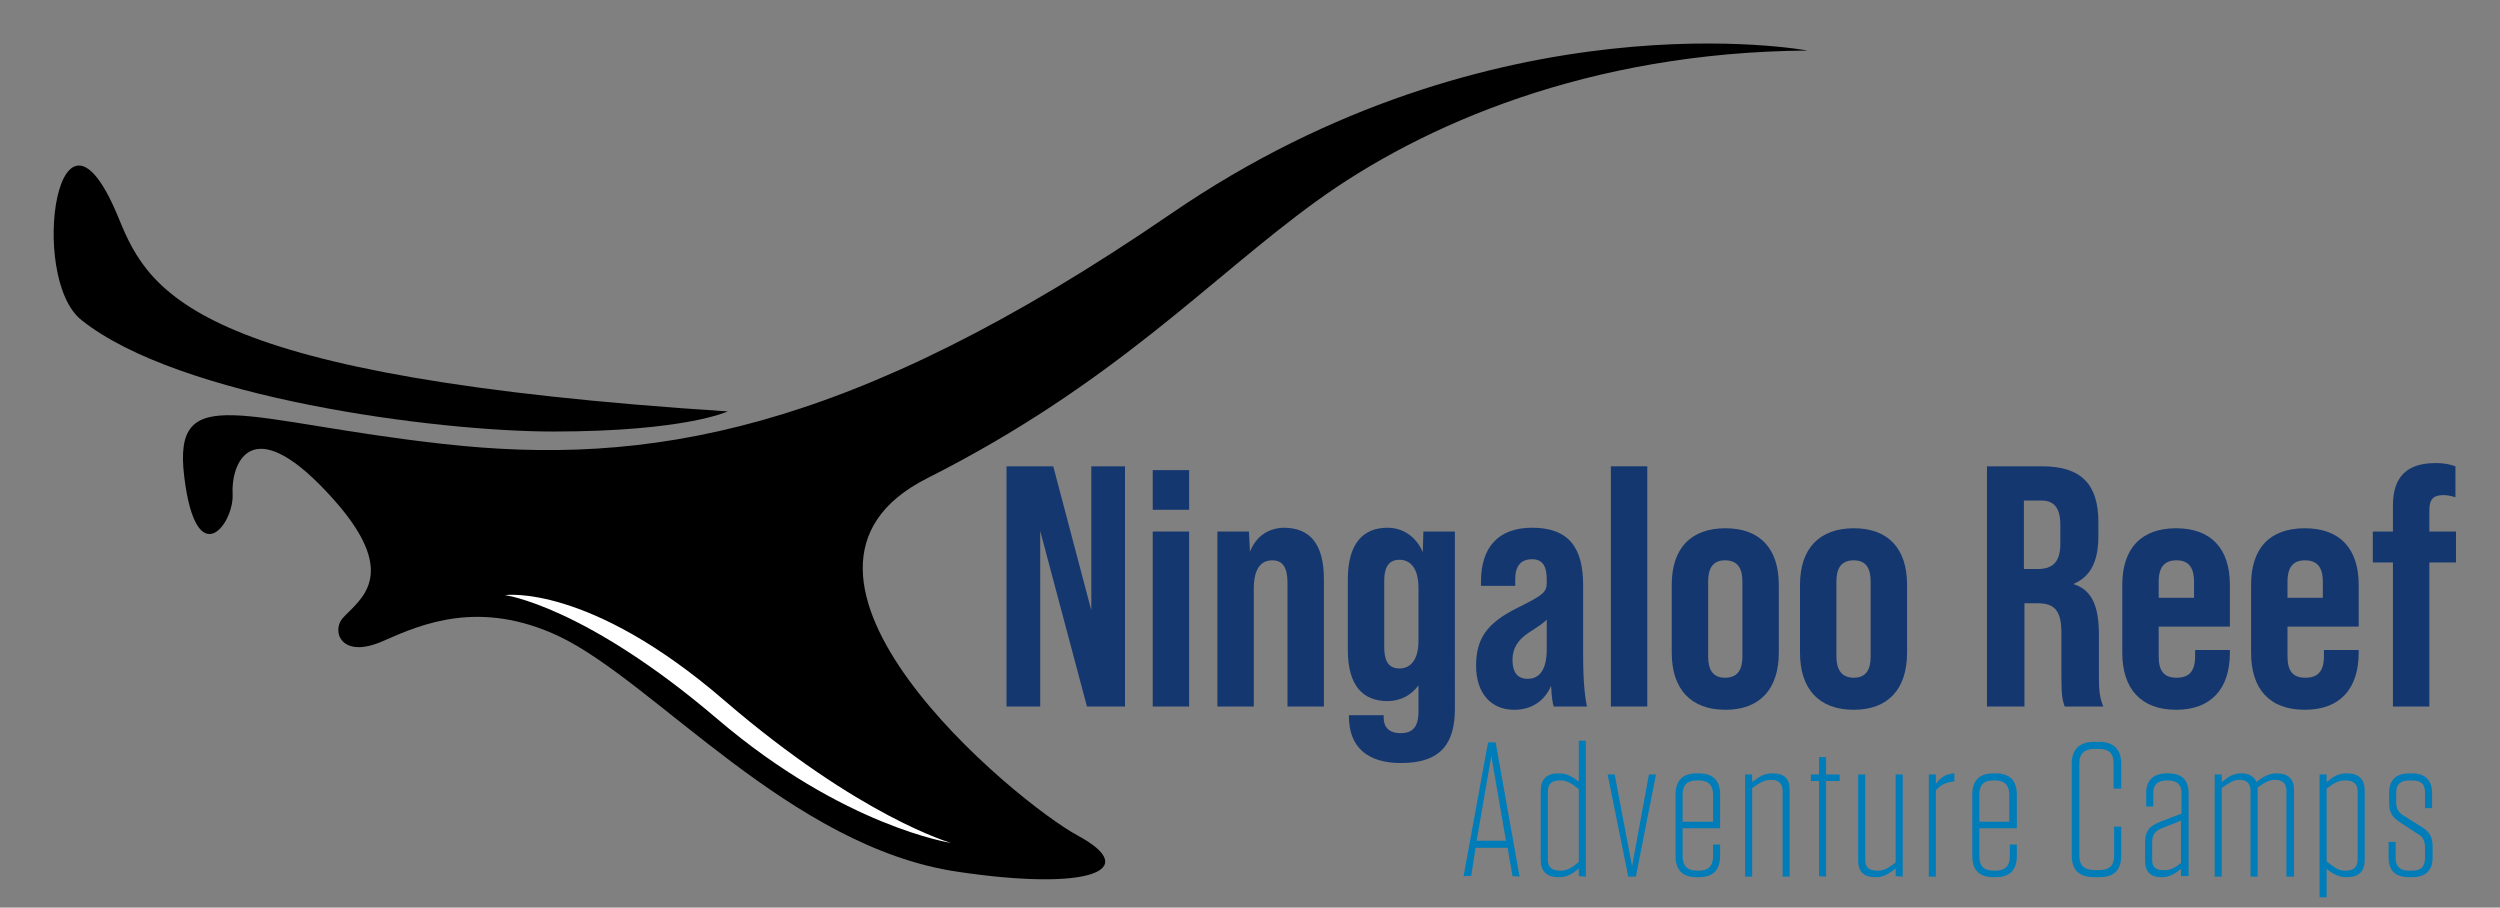<?xml version="1.0" encoding="UTF-8"?>
<svg xmlns="http://www.w3.org/2000/svg" version="1.2" viewBox="0 0 460 167" width="460" height="167">
  <rect x="0" y="0" width="460" height="167" fill="#808080" stroke="none"/>
  <defs>
    <clipPath id="cp1">
      <path d="m9.88 7.99h442.74v176.2h-442.74z"></path>
    </clipPath>
    <clipPath id="cp2">
      <path d="m9.88 7.99h442.74v176.2h-442.74z"></path>
    </clipPath>
    <clipPath id="cp3">
      <path d="m9.88 7.99h442.74v176.2h-442.74z"></path>
    </clipPath>
    <clipPath id="cp4">
      <path d="m9.88 7.99h442.74v176.2h-442.74z"></path>
    </clipPath>
  </defs>
  <style>.a{fill:#fff}.b{fill:#153770}.c{fill:#007cb9}</style>
  <g clip-path="url(#cp1)">
    <path d="m332.6 9.3c0 0-57.6-10.8-117.1 30-59.5 40.8-96.8 46.5-133.8 42.4-37-4.1-50-12-47.8 6 2.2 18.1 9.2 8.6 8.9 3.2-0.3-5.4 3.2-15.5 17.4-0.3 14.2 15.1 5.9 19.7 2.8 23.2-2 2.4-0.2 7.6 7.6 4.1 7-3.1 17.7-7.7 32.3-0.8 17.6 8.4 42.6 38.8 73.3 43.3 24 3.6 34-0.2 22.2-6.6-11.7-6.3-62.3-48.4-27.8-65.8 34.5-17.4 51.9-36.7 71.5-50.9 19.6-14.2 50.3-27.5 90.5-27.8z"></path>
  </g>
  <g clip-path="url(#cp2)">
    <path d="m133.9 75.7c0 0-7.8 3.7-32.1 3.7-21.7 0-68.9-6.2-86.8-20.5-9.9-7.8-4.3-46.2 6.9-18.6 5.7 14 14.6 29.1 112 35.4z"></path>
  </g>
  <g clip-path="url(#cp3)">
    <path class="a" d="m92.9 109.5c0 0 15.4-2.2 40.4 19.4 25 21.5 41.7 26.2 41.7 26.2 0 0-19.8-3-43-22.8-24.5-20.9-39.1-22.8-39.1-22.8z"></path>
  </g>
  <g clip-path="url(#cp4)">
    <path class="b" d="m185.2 85.8h8.6l7 26.5v-26.5h6.2v44.2h-7l-8.6-32.3v32.3h-6.2z"></path>
    <path class="b" d="m212.1 86.5h6.7v7.3h-6.7zm0 11.3h6.7v32.2h-6.7z"></path>
    <path class="b" d="m243.6 106.6v23.4h-6.7v-22.7c0-2.8-0.8-4.2-2.8-4.2-1.9 0-3.4 1.3-3.4 5.2v21.7h-6.7v-32.2h5.8l0.2 3.7c1.1-2.8 3.4-4.4 6.4-4.4 4.5 0.1 7.2 2.8 7.2 9.5z"></path>
    <path fill-rule="evenodd" class="b" d="m267.7 130.4c0 6.2-2.4 10-9.9 10-6.4 0-9.6-3.1-9.6-8.6v-0.2h6.4v0.5c0 1.7 1 2.8 3.1 2.8 2.2 0 3.3-1.1 3.3-4v-4.8c-1.3 1.8-3.3 2.9-5.7 2.9-4.4 0-7.3-2.7-7.3-9.4v-13c0-6.7 2.9-9.5 7.3-9.5 2.9 0 5.3 1.7 6.5 4.5l0.1-3.8h5.8zm-6.7-12.5v-9.7c0-3.8-1.6-5.2-3.5-5.2-2.2 0-2.8 1.7-2.8 3.9v12.2c0 2.2 0.6 3.9 2.8 3.9 1.9 0 3.5-1.4 3.5-5.1z"></path>
    <path fill-rule="evenodd" class="b" d="m285.9 130c-0.2-0.4-0.4-1.8-0.5-3.8-1.2 2.8-3.6 4.4-6.8 4.4-4.3 0-7-3.1-7-8.1 0-5 2-7.9 7.7-10.7 4.6-2.3 5.3-2.8 5.3-4.6v-0.6c0-2.6-0.9-3.7-2.7-3.7-2.1 0-3.1 1.3-3.1 3.7v1.2h-6.3v-0.8c0-6.3 3.2-9.9 9.4-9.9 6.7 0 9.4 3.6 9.4 10.6v13c0 4.5 0.3 7.4 0.7 9.3h-6.1zm-1.3-10.5v-5.5c-0.5 0.6-1.6 1.3-3.3 2.4-2 1.3-3 2.9-3 5 0 2.3 0.9 3.5 2.8 3.5 2.3 0 3.5-1.9 3.5-5.4z"></path>
    <path class="b" d="m296.4 85.8h6.7v44.2h-6.7z"></path>
    <path fill-rule="evenodd" class="b" d="m307.6 120.1v-12.5c0-6.7 3.5-10.4 9.9-10.4 6.3 0 9.8 3.7 9.8 10.4v12.5c0 6.7-3.5 10.5-9.8 10.5-6.4 0-9.9-3.8-9.9-10.5zm13 0.7v-13.8c0-2.2-0.7-3.9-3.2-3.9-2.4 0-3.1 1.7-3.1 3.9v13.8c0 2.2 0.7 3.9 3.1 3.9 2.5 0 3.2-1.7 3.2-3.9z"></path>
    <path fill-rule="evenodd" class="b" d="m331.2 120.1v-12.5c0-6.7 3.6-10.4 9.9-10.4 6.3 0 9.8 3.7 9.8 10.4v12.5c0 6.7-3.5 10.5-9.8 10.5-6.4 0-9.9-3.8-9.9-10.5zm13 0.7v-13.8c0-2.2-0.7-3.9-3.1-3.9-2.5 0-3.2 1.7-3.2 3.9v13.8c0 2.2 0.8 3.9 3.2 3.9 2.4 0 3.1-1.7 3.1-3.9z"></path>
    <path fill-rule="evenodd" class="b" d="m375.8 85.8c7.2 0 10.3 3.4 10.3 10.2v2.7c0 4.5-1.4 7.4-4.5 8.7v0.1c3.5 1.1 4.6 4.4 4.6 9.3v7.8c0 2.2 0.1 3.7 0.8 5.4h-7.1c-0.4-1.2-0.6-1.9-0.6-5.5v-8c0-4.1-1.2-5.5-4.4-5.5h-2.4v19h-6.9c0 0 0-44.2 0-44.2zm-0.9 18.9c2.6 0 4.2-1.1 4.2-4.6v-3.5c0-3.1-1.1-4.5-3.5-4.5h-3.2v12.6z"></path>
    <path fill-rule="evenodd" class="b" d="m410.3 107.6v7.7h-13.1v5.5c0 2.8 1.1 3.9 3.3 3.9 2.2 0 3.4-1.1 3.4-3.9v-1.2h6.4v0.5c0 6.7-3.5 10.5-9.9 10.5-6.4 0-9.9-3.8-9.9-10.5v-12.5c0-6.7 3.5-10.4 9.9-10.4 6.4 0 9.9 3.7 9.9 10.4zm-6.6 2.4v-3c0-2.8-1.2-3.9-3.2-3.9-2.1 0-3.3 1.1-3.3 3.9v3z"></path>
    <path fill-rule="evenodd" class="b" d="m434 107.6v7.7h-13.1v5.5c0 2.8 1.1 3.9 3.3 3.9 2.2 0 3.4-1.1 3.4-3.9v-1.2h6.4v0.5c0 6.7-3.5 10.5-9.9 10.5-6.5 0-9.9-3.8-9.9-10.5v-12.5c0-6.7 3.4-10.4 9.9-10.4 6.4 0 9.9 3.7 9.9 10.4zm-6.6 2.4v-3c0-2.8-1.2-3.9-3.3-3.9-2 0-3.2 1.1-3.2 3.9v3z"></path>
    <path class="b" d="m447 93.9v3.9h4.9v5.7h-4.9v26.5h-6.7v-26.5h-3.7v-5.7h3.7v-4.8c0-5.3 2.6-7.8 7.9-7.8 1.4 0 2.5 0.2 3.6 0.6v5.7q-1.2-0.4-2.2-0.4c-1.9 0-2.6 0.8-2.6 2.8z"></path>
  </g>
  <path fill-rule="evenodd" class="c" d="m279.6 161.3l-1.3-0.1-0.9-5.2h-5.9l-0.8 5.2h-1.4l4.5-24.6h1.4zm-7.9-6.6h5.4l-2.7-15.6z"></path>
  <path fill-rule="evenodd" class="c" d="m291.8 161.3l-1.3-0.1v-1.4c-1.2 1-2.2 1.6-3.6 1.6h-0.2c-2.1 0-3.2-1.1-3.2-3.1v-12.9c0-2 1.1-3.1 3.2-3.1h0.2c1.4 0 2.4 0.6 3.6 1.5v-7.5h1.3zm-1.3-16.1c-1.5-1.2-2.3-1.6-3.3-1.6h-0.2c-1.4 0-2.2 0.6-2.2 2v12.6c0 1.4 0.8 2 2.3 2h0.1c1.1 0 2-0.5 3.3-1.6z"></path>
  <path class="c" d="m299.6 161.3l-3.8-18.8h1.3l3.2 16.9 3.1-16.9h1.3l-3.7 18.8z"></path>
  <path fill-rule="evenodd" class="c" d="m309.6 152.4v5.2c0 1.7 0.9 2.6 2.6 2.6h0.4q2.6 0 2.6-2.6v-2.2h1.3v2.1c0 2.6-1.3 3.9-3.9 3.9h-0.4c-2.6 0-3.9-1.3-3.9-3.9v-11.3c0-2.6 1.3-3.9 3.9-3.9h0.4c2.6 0 3.9 1.3 3.9 3.9v6.2c0 0-6.9 0-6.9 0zm0-1.2h5.6v-5q0-2.6-2.6-2.6h-0.4c-1.7 0-2.6 0.8-2.6 2.6z"></path>
  <path class="c" d="m321.1 142.5h1.3v1.4c1.3-1 2.2-1.6 3.7-1.6h0.1c2.1 0 3.1 1 3.1 3v16h-1.3v-15.8c0-1.3-0.7-2-2.1-2h-0.1c-1.1 0-2 0.5-3.4 1.5v16.3h-1.3z"></path>
  <path class="c" d="m336 161.3l-1.3-0.1v-17.5h-1.5v-1.2h1.5v-3.2h1.3v3.2h2.5v1.2h-2.5z"></path>
  <path class="c" d="m350.1 161.3l-1.3-0.1v-1.4c-1.3 1-2.2 1.6-3.6 1.6h-0.2c-2 0-3.1-1-3.1-3v-15.9h1.3v15.7c0 1.4 0.7 2 2.2 2h0.1c1.1 0 1.9-0.4 3.3-1.5v-16.2h1.3z"></path>
  <path class="c" d="m354.9 142.5h1.3v1.7c0.9-1.2 1.9-1.8 3.4-1.9v1.5c-1.4 0.1-2.4 0.5-3.4 1.6v15.9h-1.3z"></path>
  <path fill-rule="evenodd" class="c" d="m364.2 152.4v5.2c0 1.7 0.8 2.6 2.6 2.6h0.4q2.6 0 2.6-2.6v-2.2h1.3v2.1c0 2.6-1.3 3.9-3.9 3.9h-0.4c-2.6 0-3.9-1.3-3.9-3.9v-11.3c0-2.6 1.3-3.9 3.9-3.9h0.4c2.6 0 3.9 1.3 3.9 3.9v6.2c0 0-6.9 0-6.9 0zm0-1.2h5.5v-5q0-2.6-2.6-2.6h-0.3c-1.8 0-2.6 0.8-2.6 2.6z"></path>
  <path class="c" d="m390.3 152.1v5.3c0 2.7-1.3 4-4 4h-1c-2.7 0-4.1-1.3-4.1-4v-16.9c0-2.6 1.4-4 4.1-4h1c2.6 0 4 1.4 4 4v4.6h-1.4v-4.7c0-1.7-0.8-2.6-2.7-2.6h-0.8q-2.8 0-2.8 2.6v17.1q0 2.6 2.8 2.6h0.9q2.7 0 2.7-2.6v-5.4z"></path>
  <path fill-rule="evenodd" class="c" d="m394.7 155c0-2 0.7-3 2.8-3.8l3.9-1.5v-3.8c0-1.5-0.8-2.3-2.5-2.3h-0.2c-1.7 0-2.5 0.8-2.5 2.3v2.5h-1.3v-2.5c0-2.3 1.3-3.6 3.8-3.6h0.3c2.5 0 3.7 1.3 3.7 3.6v15.3h-1.4v-1.3c-1.2 0.9-2.1 1.5-3.5 1.5h-0.1c-2 0-3-1-3-3 0 0 0-3.4 0-3.4zm6.6 3.8v-7.8l-3.3 1.3c-1.5 0.6-2 1.2-2 2.7v3.2c0 1.4 0.7 1.9 2 1.9h0.1c1 0.1 1.9-0.3 3.2-1.3z"></path>
  <path class="c" d="m407.5 142.5h1.3v1.4c1.2-1 2.2-1.6 3.5-1.6h0.2c1.3 0 2.3 0.6 2.7 1.6 1.3-1.1 2.4-1.6 3.7-1.6h0.1c2 0 3.1 1.1 3.1 2.9v16.1h-1.4v-15.8c0-1.3-0.7-2-2-2h-0.1c-0.9 0-1.7 0.3-3.2 1.4v16.4h-1.3v-15.8c0-1.3-0.7-2-1.9-2h-0.2c-1 0-1.8 0.5-3.2 1.5v16.3h-1.3v-18.8z"></path>
  <path fill-rule="evenodd" class="c" d="m431.9 161.4h-0.2c-1.4 0-2.4-0.6-3.6-1.5v5.2h-1.3v-22.6h1.3v1.4c1.2-1 2.2-1.6 3.6-1.6h0.2c2.1 0 3.2 1.1 3.2 3.1v12.9c0 2-1.1 3.1-3.2 3.1zm-0.3-17.8h-0.2c-1.1 0-2 0.5-3.3 1.5v13.4c1.4 1.1 2.2 1.7 3.3 1.7h0.2c1.4 0 2.2-0.6 2.2-2v-12.6c0-1.4-0.8-2-2.2-2z"></path>
  <path class="c" d="m446.2 145.8c0-1.5-0.7-2.2-2.4-2.2h-0.5c-1.6 0-2.4 0.7-2.4 2.2v1.8c0 1.2 0.4 1.9 1.4 2.5l3.2 2c1.5 0.9 2.1 1.9 2.1 3.6v2.1c0 2.3-1.2 3.6-3.8 3.6h-0.6c-2.5 0-3.7-1.3-3.7-3.6v-2.9h1.3v3c0 1.5 0.8 2.3 2.4 2.3h0.7c1.6 0 2.3-0.8 2.3-2.3v-2c0-1.2-0.4-2-1.4-2.5l-3.2-2.1c-1.4-0.9-2-1.8-2-3.6v-1.8c0-2.3 1.2-3.6 3.7-3.6h0.5c2.5 0 3.7 1.3 3.7 3.6v2.8h-1.3z"></path>
</svg>
